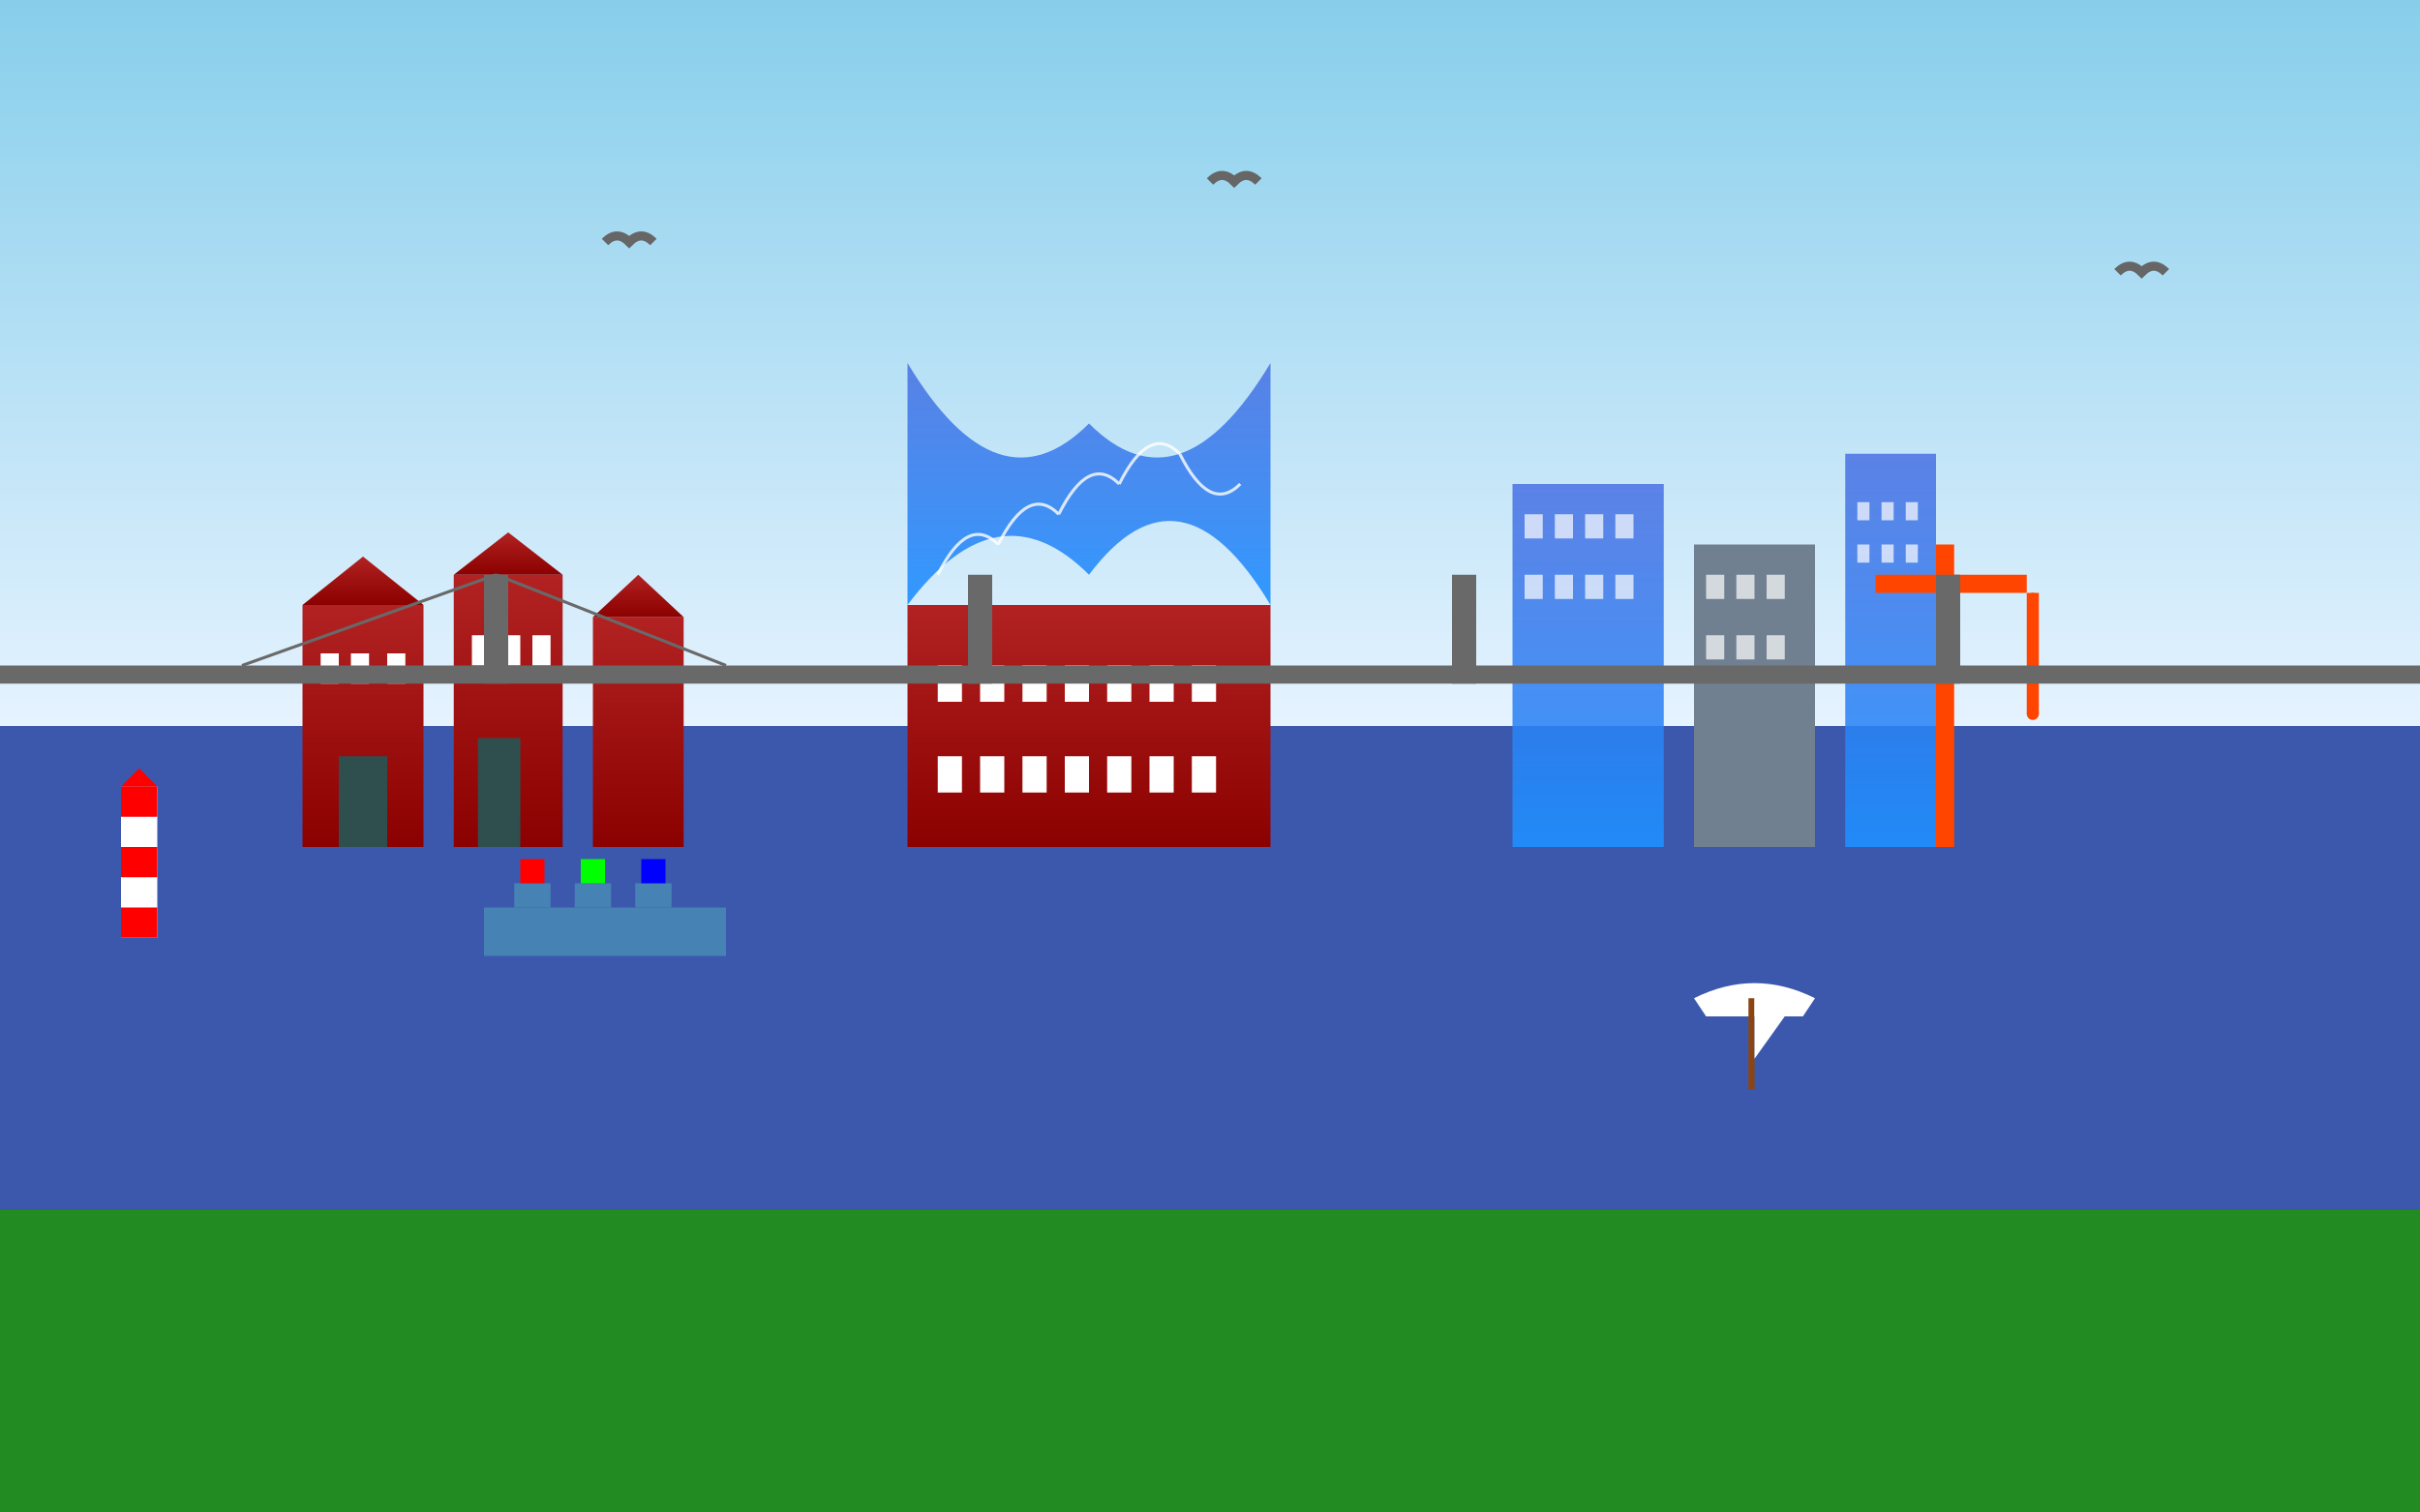 <svg width="400" height="250" viewBox="0 0 400 250" fill="none" xmlns="http://www.w3.org/2000/svg">
  <rect x="0" y="0" width="400" height="250" fill="#333333" stroke="none"/>
  <defs>
    <linearGradient id="hamburgSky" x1="0%" y1="0%" x2="0%" y2="100%">
      <stop offset="0%" style="stop-color:#87CEEB;stop-opacity:1" />
      <stop offset="100%" style="stop-color:#E6F3FF;stop-opacity:1" />
    </linearGradient>
    <linearGradient id="modernGlass" x1="0%" y1="0%" x2="0%" y2="100%">
      <stop offset="0%" style="stop-color:#4169E1;stop-opacity:0.8" />
      <stop offset="100%" style="stop-color:#1E90FF;stop-opacity:0.9" />
    </linearGradient>
    <linearGradient id="brick" x1="0%" y1="0%" x2="0%" y2="100%">
      <stop offset="0%" style="stop-color:#B22222;stop-opacity:1" />
      <stop offset="100%" style="stop-color:#8B0000;stop-opacity:1" />
    </linearGradient>
  </defs>
  
  <!-- Sky background -->
  <rect width="400" height="120" fill="url(#hamburgSky)"/>
  
  <!-- Water (Elbe river) -->
  <rect y="120" width="400" height="80" fill="#4169E1" opacity="0.7"/>
  
  <!-- Harbor area -->
  <rect y="200" width="400" height="50" fill="#228B22"/>
  
  <!-- Elbphilharmonie - main focus -->
  <g transform="translate(150, 60)">
    <!-- Historic warehouse base (Kaispeicher A) -->
    <rect x="0" y="40" width="60" height="40" fill="url(#brick)"/>
    
    <!-- Warehouse windows -->
    <rect x="5" y="50" width="4" height="6" fill="white"/>
    <rect x="12" y="50" width="4" height="6" fill="white"/>
    <rect x="19" y="50" width="4" height="6" fill="white"/>
    <rect x="26" y="50" width="4" height="6" fill="white"/>
    <rect x="33" y="50" width="4" height="6" fill="white"/>
    <rect x="40" y="50" width="4" height="6" fill="white"/>
    <rect x="47" y="50" width="4" height="6" fill="white"/>
    
    <rect x="5" y="65" width="4" height="6" fill="white"/>
    <rect x="12" y="65" width="4" height="6" fill="white"/>
    <rect x="19" y="65" width="4" height="6" fill="white"/>
    <rect x="26" y="65" width="4" height="6" fill="white"/>
    <rect x="33" y="65" width="4" height="6" fill="white"/>
    <rect x="40" y="65" width="4" height="6" fill="white"/>
    <rect x="47" y="65" width="4" height="6" fill="white"/>
    
    <!-- Glass wave structure on top -->
    <path d="M0 40 Q15 20 30 35 Q45 15 60 40 L60 0 Q45 25 30 10 Q15 25 0 0 Z" fill="url(#modernGlass)"/>
    
    <!-- Glass facade details -->
    <g stroke="white" stroke-width="0.5" fill="none" opacity="0.8">
      <path d="M5 35 Q10 25 15 30"/>
      <path d="M15 30 Q20 20 25 25"/>
      <path d="M25 25 Q30 15 35 20"/>
      <path d="M35 20 Q40 10 45 15"/>
      <path d="M45 15 Q50 25 55 20"/>
    </g>
  </g>
  
  <!-- HafenCity modern buildings -->
  <g transform="translate(250, 80)">
    <!-- Modern residential/office buildings -->
    <rect x="0" y="0" width="25" height="60" fill="url(#modernGlass)"/>
    <rect x="30" y="10" width="20" height="50" fill="#708090"/>
    <rect x="55" y="-5" width="15" height="65" fill="url(#modernGlass)"/>
    
    <!-- Modern facades -->
    <g fill="white" opacity="0.7">
      <!-- Building 1 windows -->
      <rect x="2" y="5" width="3" height="4"/>
      <rect x="7" y="5" width="3" height="4"/>
      <rect x="12" y="5" width="3" height="4"/>
      <rect x="17" y="5" width="3" height="4"/>
      
      <rect x="2" y="15" width="3" height="4"/>
      <rect x="7" y="15" width="3" height="4"/>
      <rect x="12" y="15" width="3" height="4"/>
      <rect x="17" y="15" width="3" height="4"/>
      
      <!-- Building 2 windows -->
      <rect x="32" y="15" width="3" height="4"/>
      <rect x="37" y="15" width="3" height="4"/>
      <rect x="42" y="15" width="3" height="4"/>
      
      <rect x="32" y="25" width="3" height="4"/>
      <rect x="37" y="25" width="3" height="4"/>
      <rect x="42" y="25" width="3" height="4"/>
      
      <!-- Building 3 windows -->
      <rect x="57" y="3" width="2" height="3"/>
      <rect x="61" y="3" width="2" height="3"/>
      <rect x="65" y="3" width="2" height="3"/>
      
      <rect x="57" y="10" width="2" height="3"/>
      <rect x="61" y="10" width="2" height="3"/>
      <rect x="65" y="10" width="2" height="3"/>
    </g>
  </g>
  
  <!-- Historic Speicherstadt -->
  <g transform="translate(50, 100)">
    <!-- Historic warehouse buildings -->
    <rect x="0" y="0" width="20" height="40" fill="url(#brick)"/>
    <rect x="25" y="-5" width="18" height="45" fill="url(#brick)"/>
    <rect x="48" y="2" width="15" height="38" fill="url(#brick)"/>
    
    <!-- Warehouse characteristic features -->
    <!-- Gothic revival gables -->
    <polygon points="0,0 10,-8 20,0" fill="url(#brick)"/>
    <polygon points="25,-5 34,-12 43,-5" fill="url(#brick)"/>
    <polygon points="48,2 55.5,-5 63,2" fill="url(#brick)"/>
    
    <!-- Warehouse windows -->
    <rect x="3" y="8" width="3" height="5" fill="white"/>
    <rect x="8" y="8" width="3" height="5" fill="white"/>
    <rect x="14" y="8" width="3" height="5" fill="white"/>
    
    <rect x="28" y="5" width="3" height="5" fill="white"/>
    <rect x="33" y="5" width="3" height="5" fill="white"/>
    <rect x="38" y="5" width="3" height="5" fill="white"/>
    
    <!-- Loading bay doors -->
    <rect x="6" y="25" width="8" height="15" fill="#2F4F4F"/>
    <rect x="29" y="22" width="7" height="18" fill="#2F4F4F"/>
  </g>
  
  <!-- Container cranes (port) -->
  <g transform="translate(320, 90)">
    <rect x="0" y="0" width="3" height="50" fill="#FF4500"/>
    <rect x="-10" y="5" width="25" height="3" fill="#FF4500"/>
    <rect x="15" y="8" width="2" height="20" fill="#FF4500"/>
    
    <!-- Crane hook -->
    <circle cx="16" cy="28" r="1" fill="#FF4500"/>
    <line x1="16" y1="8" x2="16" y2="27" stroke="#FF4500" stroke-width="0.5"/>
  </g>
  
  <!-- Ships in harbor -->
  <g transform="translate(80, 150)">
    <!-- Container ship -->
    <rect x="0" y="0" width="40" height="8" fill="#4682B4"/>
    <rect x="5" y="-4" width="6" height="4" fill="#4682B4"/>
    <rect x="15" y="-4" width="6" height="4" fill="#4682B4"/>
    <rect x="25" y="-4" width="6" height="4" fill="#4682B4"/>
    
    <!-- Containers -->
    <rect x="6" y="-8" width="4" height="4" fill="#FF0000"/>
    <rect x="16" y="-8" width="4" height="4" fill="#00FF00"/>
    <rect x="26" y="-8" width="4" height="4" fill="#0000FF"/>
  </g>
  
  <!-- Sailing boat -->
  <g transform="translate(280, 160)">
    <path d="M0 5 Q10 0 20 5 L18 8 L2 8 Z" fill="white"/>
    <rect x="9" y="5" width="1" height="15" fill="#8B4513"/>
    <polygon points="10,5 15,8 10,15" fill="white"/>
  </g>
  
  <!-- Maritime elements -->
  <!-- Lighthouse -->
  <g transform="translate(20, 130)">
    <rect x="0" y="0" width="6" height="25" fill="white"/>
    <rect x="0" y="0" width="6" height="5" fill="#FF0000"/>
    <rect x="0" y="10" width="6" height="5" fill="#FF0000"/>
    <rect x="0" y="20" width="6" height="5" fill="#FF0000"/>
    <polygon points="0,0 3,-3 6,0" fill="#FF0000"/>
  </g>
  
  <!-- Seagulls -->
  <g transform="translate(100, 40)" stroke="#666" stroke-width="1.5" fill="none">
    <path d="M0 0 Q2 -2 4 0 Q6 -2 8 0"/>
  </g>
  
  <g transform="translate(200, 30)" stroke="#666" stroke-width="1.5" fill="none">
    <path d="M0 0 Q2 -2 4 0 Q6 -2 8 0"/>
  </g>
  
  <g transform="translate(350, 45)" stroke="#666" stroke-width="1.5" fill="none">
    <path d="M0 0 Q2 -2 4 0 Q6 -2 8 0"/>
  </g>
  
  <!-- Bridge in background -->
  <g transform="translate(0, 110)">
    <rect x="0" y="0" width="400" height="3" fill="#696969"/>
    <rect x="80" y="-15" width="4" height="18" fill="#696969"/>
    <rect x="160" y="-15" width="4" height="18" fill="#696969"/>
    <rect x="240" y="-15" width="4" height="18" fill="#696969"/>
    <rect x="320" y="-15" width="4" height="18" fill="#696969"/>
    
    <!-- Cable-stayed bridge elements -->
    <line x1="82" y1="-15" x2="120" y2="0" stroke="#696969" stroke-width="0.5"/>
    <line x1="82" y1="-15" x2="40" y2="0" stroke="#696969" stroke-width="0.5"/>
  </g>
</svg>
